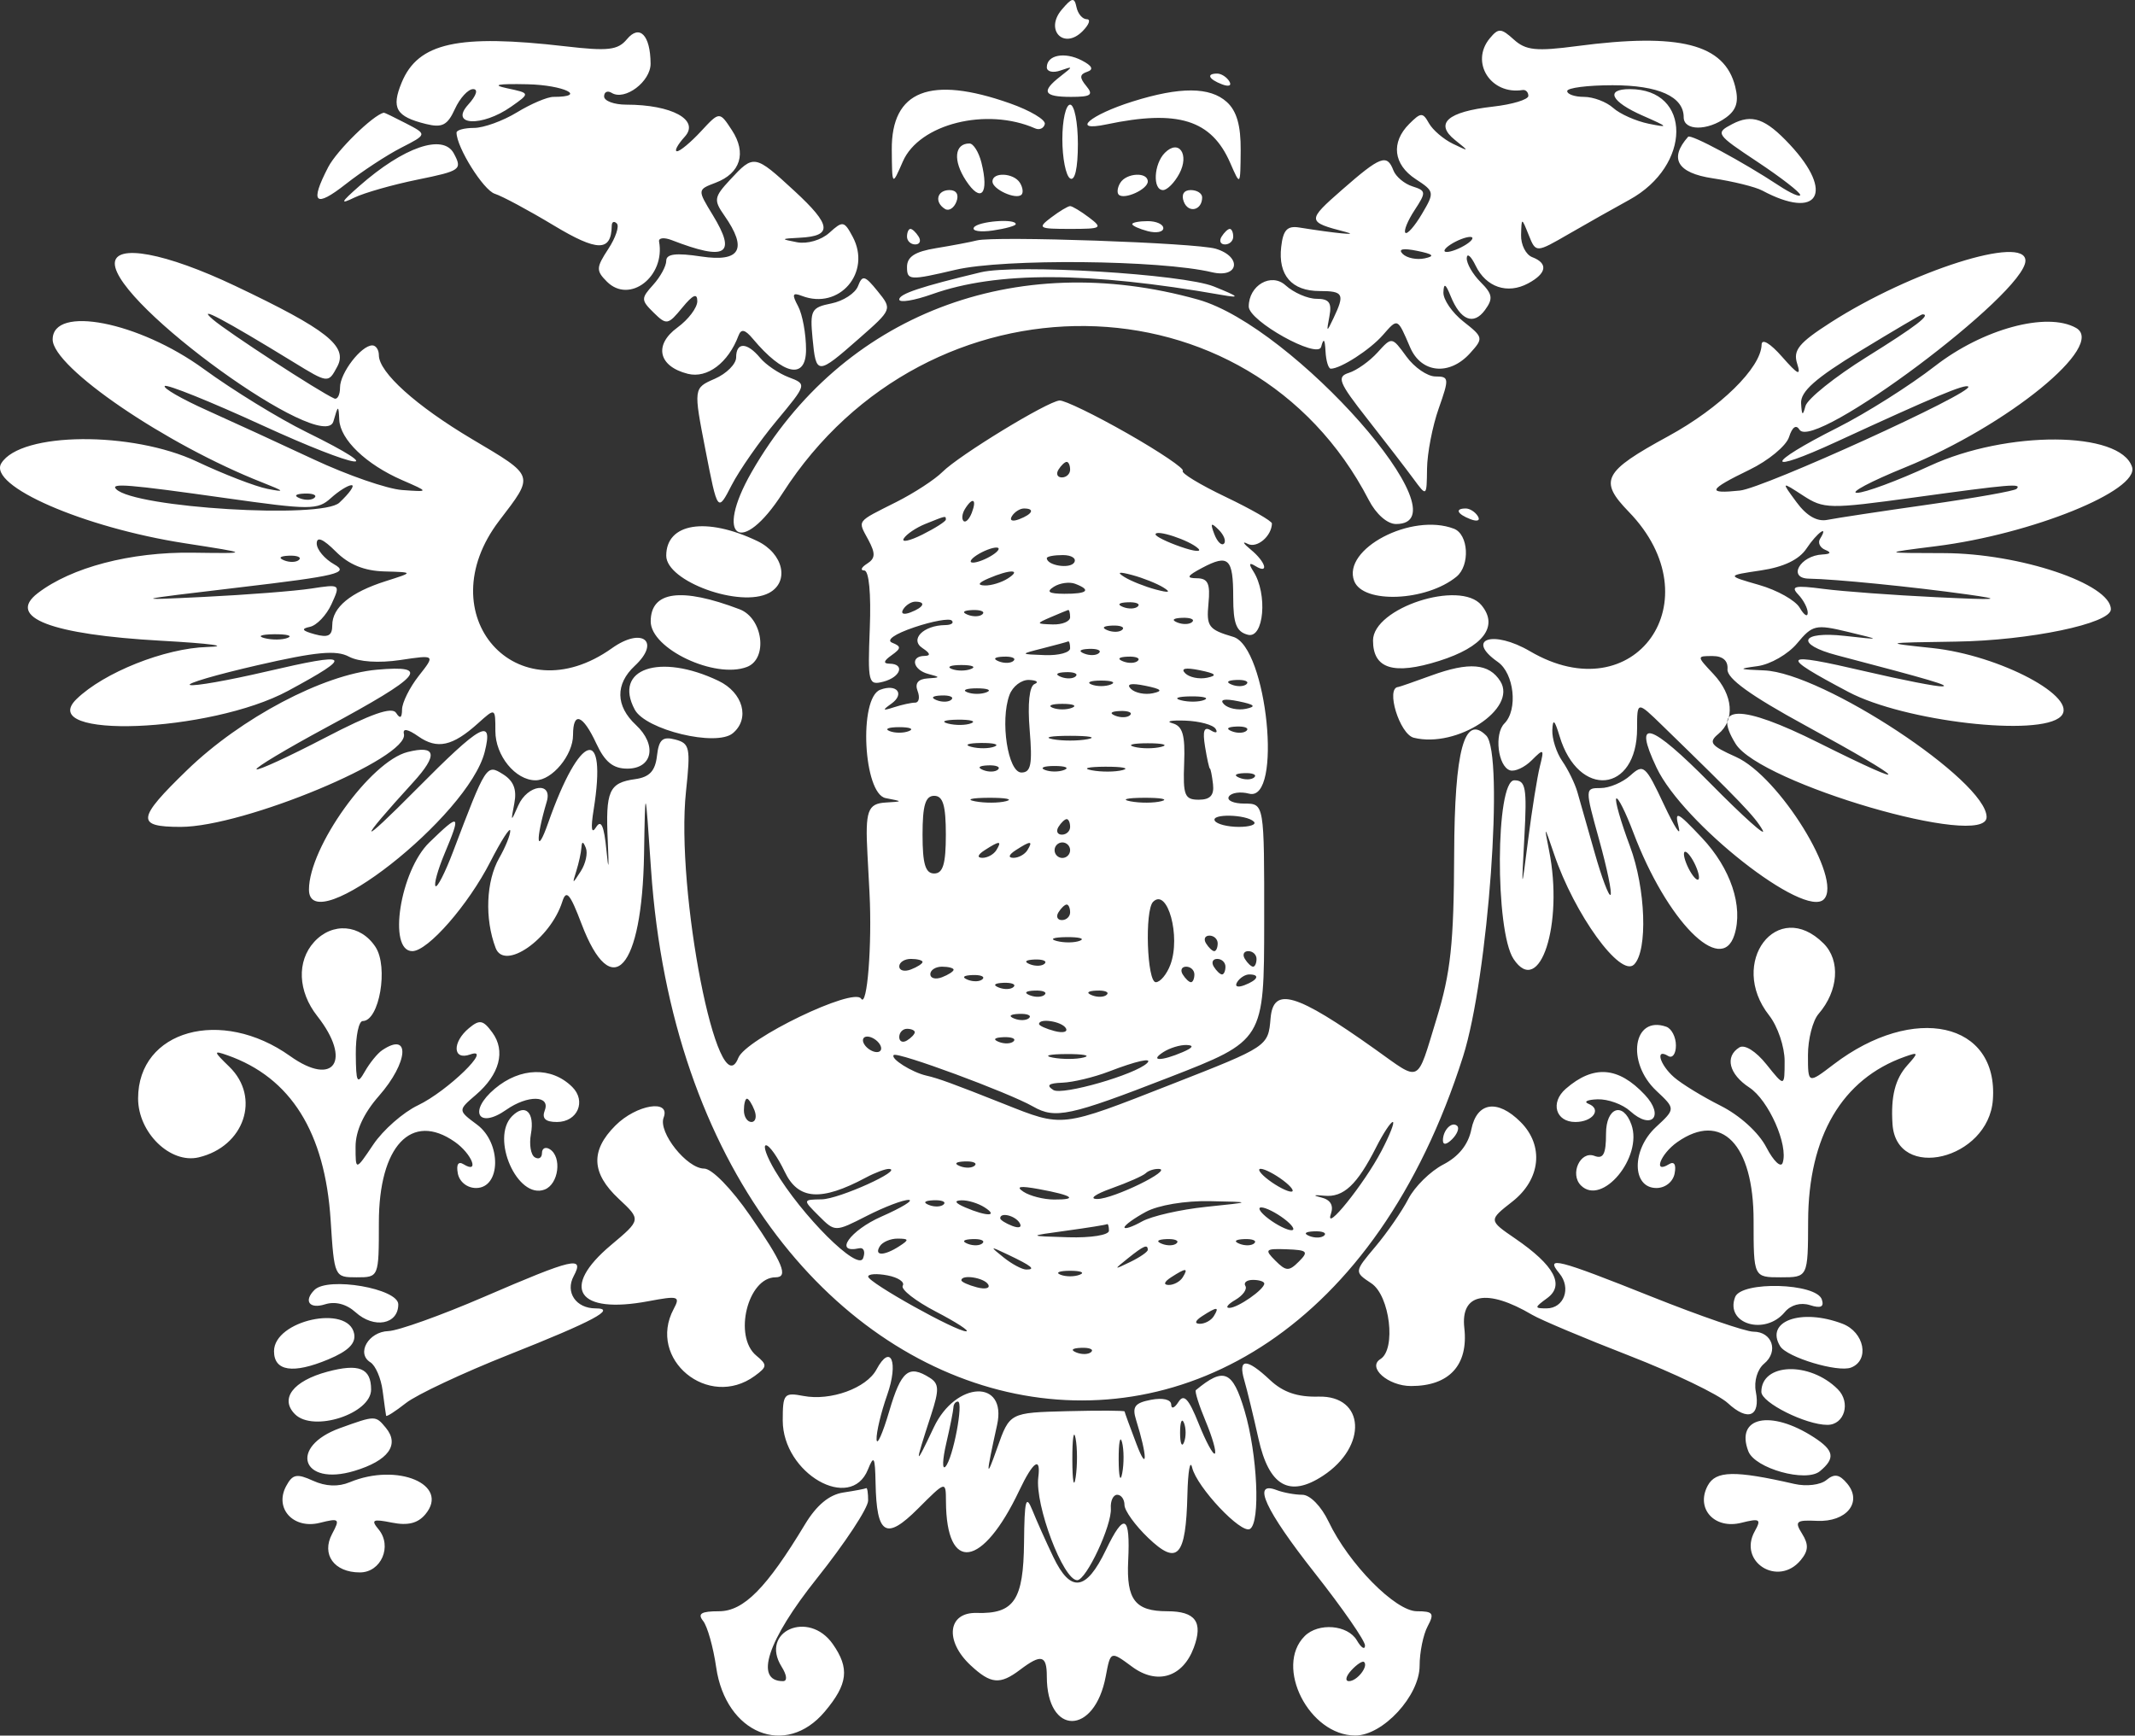 <?xml version="1.0" encoding="UTF-8"?> <svg xmlns="http://www.w3.org/2000/svg" width="369" height="300" viewBox="0 0 369 300" fill="none"><rect x="0" y="0" width="369" height="300" fill="#333333" stroke="none"/> <path fill-rule="evenodd" clip-rule="evenodd" d="M187.831 3.323C188.568 3.323 188.231 4.262 187.083 5.41C183.844 8.649 180.527 5.166 183.513 1.658C185.304 -0.447 185.689 -0.508 186.057 1.25C186.295 2.39 187.094 3.323 187.831 3.323ZM112.444 10.994C112.465 14.098 107.999 17.463 105.724 16.058C105.002 15.611 104.41 15.886 104.41 16.667C104.41 17.448 106.132 18.089 108.237 18.089C116.118 18.089 120.969 20.735 118.365 23.613C117.106 25.005 116.499 26.143 117.019 26.143C117.537 26.143 119.401 24.59 121.16 22.692C124.359 19.241 124.359 19.241 126.496 22.502C129.076 26.44 127.991 29.947 123.69 31.582C120.517 32.789 120.517 32.789 123.198 37.184C127.367 44.023 125.516 45.151 116.1 41.509C114.778 40.998 113.793 41.106 113.911 41.751C115.016 47.805 108.801 52.588 104.898 48.685C102.999 46.785 103.02 46.257 105.131 43.035C106.411 41.082 107.074 39.099 106.605 38.63C106.136 38.161 105.743 38.33 105.732 39.007C105.655 43.539 103.279 43.525 95.69 38.956C91.379 36.36 86.803 33.902 85.521 33.495C83.544 32.868 78.905 25.452 78.905 22.92C78.905 22.477 80.263 22.113 81.925 22.11C83.587 22.108 86.923 20.9 89.34 19.426C91.758 17.952 94.592 16.746 95.637 16.746C101.635 16.746 97.462 14.705 91.178 14.565C86.017 14.45 84.886 14.668 87.63 15.254C91.657 16.11 91.657 16.11 88.338 18.442C83.29 21.988 77.634 21.718 80.918 18.089C82.345 16.513 82.696 15.404 81.769 15.404C80.901 15.404 79.485 16.952 78.623 18.842C77.344 21.649 76.425 22.124 73.618 21.431C68.437 20.153 67.587 18.698 69.429 14.251C72.278 7.375 79.172 5.854 97.731 8.008C105.098 8.863 106.786 8.668 108.352 6.781C110.54 4.144 112.409 6.068 112.444 10.994ZM272.525 7.97C290.309 5.623 298.054 7.601 299.901 14.958C300.555 17.565 300.136 18.985 298.323 20.312C295.12 22.653 290.999 22.629 290.999 20.266C290.999 16.693 286.647 14.733 278.709 14.733C274.395 14.733 270.865 15.187 270.865 15.74C270.863 16.293 272.175 16.746 273.778 16.746C275.38 16.746 277.646 17.605 278.811 18.655C279.978 19.705 282.743 20.934 284.958 21.388C288.509 22.116 288.391 21.952 283.951 20.007C278.426 17.587 277.355 15.404 281.691 15.404C292.445 15.404 292.384 28.637 281.602 34.539C279.018 35.954 274.328 38.601 271.18 40.42C265.458 43.728 265.458 43.728 264.219 40.641C262.98 37.553 262.98 37.553 262.894 40.615C262.848 42.3 263.715 44.026 264.823 44.45C267.613 45.521 267.338 47.258 264.1 48.99C260.53 50.902 256.841 49.649 255.038 45.913C254.243 44.269 253.553 43.678 253.504 44.6C253.453 45.524 254.529 47.395 255.893 48.759C257.971 50.837 258.095 51.621 256.653 53.592C254.685 56.285 252.406 55.357 250.718 51.175C249.851 49.024 249.534 48.864 249.47 50.543C249.424 51.782 250.984 54.053 252.939 55.59C256.383 58.301 256.418 58.466 254.073 61.057C250.51 64.994 245.638 64.514 243.715 60.038C241.508 54.898 241.612 54.943 238.99 57.934C236.779 60.456 231.706 63.729 230.01 63.729C229.592 63.729 229.18 62.369 229.094 60.709C228.984 58.573 228.764 58.352 228.341 59.952C227.765 62.136 215.826 55.492 215.826 52.989C215.826 49.315 219.708 47.073 222.186 49.316C223.604 50.598 226.017 51.648 227.552 51.648C229.72 51.648 230.214 52.322 229.768 54.668C229.234 57.483 229.282 57.506 230.47 55.004C232.461 50.814 232.202 50.306 228.071 50.306C223.251 50.306 220.872 47.569 221.435 42.667C221.769 39.752 222.476 38.993 224.552 39.326C230.859 40.337 235.091 40.745 232.606 40.104C225.848 38.357 225.831 38.164 231.957 32.798C238.598 26.982 239.718 26.559 240.826 29.448C241.24 30.527 242.721 31.773 244.117 32.216C246.497 32.972 246.519 33.225 244.482 36.336C243.287 38.158 242.574 39.916 242.898 40.238C243.221 40.561 244.506 39.099 245.753 36.988C247.967 33.24 247.941 33.096 244.676 30.958C240.81 28.425 240.365 24.617 243.56 21.421C245.576 19.406 245.902 19.395 246.973 21.309C247.626 22.473 249.491 24.07 251.121 24.858C253.982 26.241 253.994 26.218 251.471 24.198C247.895 21.335 250.18 19.314 257.994 18.434C261.381 18.052 264.151 17.213 264.151 16.572C264.151 15.929 263.699 15.475 263.145 15.562C257.644 16.432 254.05 10.762 257.483 6.628C258.979 4.823 259.442 4.846 261.643 6.838C263.71 8.708 265.505 8.895 272.525 7.97ZM187.913 12.404C186.583 12.847 186.545 13.417 187.745 14.863C189.029 16.411 188.56 16.746 185.116 16.746C180.36 16.746 179.887 15.836 183.274 13.2C185.512 11.457 185.512 11.409 183.274 12.189C181.982 12.639 180.925 12.388 180.925 11.632C180.925 9.51 183.991 8.906 186.961 10.441C188.764 11.373 189.076 12.016 187.913 12.404ZM212.461 14.047C212.931 14.807 212.392 15.032 211.198 14.574C208.873 13.682 208.447 12.719 210.378 12.719C211.073 12.719 212.01 13.317 212.461 14.047ZM174.538 17.858C178.039 19.091 180.757 20.706 180.578 21.445C180.4 22.183 179.649 22.521 178.911 22.195C170.516 18.493 158.868 21.411 156.035 27.927C154.182 32.184 154.182 32.184 154.13 25.884C154.045 15.652 160.777 13.004 174.538 17.858ZM212.029 17.626C213.748 19.181 214.468 21.696 214.432 26.015C214.379 32.184 214.379 32.184 212.623 28.157C209.373 20.698 203.588 18.899 191.219 21.504C184.956 22.822 188.347 19.867 195.769 17.54C203.961 14.97 209.125 14.997 212.029 17.626ZM186.294 24.88C186.294 29.065 185.779 31.353 184.952 30.841C184.213 30.385 183.609 27.33 183.609 24.05C183.609 20.771 184.213 18.089 184.952 18.089C185.69 18.089 186.294 21.145 186.294 24.88ZM70.179 21.331C73.841 23.231 73.841 23.231 69.326 25.542C66.842 26.813 62.545 29.633 59.776 31.809C54.428 36.012 53.498 35.127 56.718 28.9C58.201 26.03 64.439 19.916 66.335 19.474C66.434 19.45 68.165 20.286 70.179 21.331ZM309.366 25.013C317.133 33.343 314.247 38.113 304.573 32.935C303.383 32.299 299.522 31.345 295.992 30.816C289.891 29.9 288.423 27.407 291.767 23.639C292.224 23.124 301.19 27.946 307.443 32.071C309.472 33.41 311.134 34.141 311.134 33.694C311.134 33.248 307.804 30.671 303.733 27.967C296.556 23.203 296.423 23.005 299.37 21.458C302.81 19.651 305.142 20.481 309.366 25.013ZM72.183 31.045C67.881 31.923 62.953 33.325 61.23 34.161C58.697 35.391 58.869 35.004 62.125 32.138C69.775 25.405 76.585 23.062 78.438 26.524C79.93 29.314 79.639 29.524 72.183 31.045ZM169.621 28.099C170.984 33.537 169.559 35.194 166.947 31.209C164.678 27.744 164.957 24.801 167.555 24.801C168.235 24.801 169.164 26.285 169.621 28.099ZM203.821 30.026C202.989 31.582 201.725 32.855 201.013 32.855C199.181 32.855 199.402 28.338 201.329 26.411C203.752 23.988 205.611 26.684 203.821 30.026ZM137.311 33.011C143.737 38.934 143.949 40.802 138.225 41.092C134.903 41.259 134.864 41.322 137.743 41.871C139.523 42.21 141.941 41.504 143.342 40.234C145.658 38.138 145.905 38.181 147.372 40.922C150.673 47.089 145.071 53.631 138.612 51.151C136.959 50.518 136.829 50.861 137.938 52.933C138.694 54.343 139.311 57.722 139.311 60.439C139.311 65.69 135.406 64.884 130.096 58.536C128.764 56.944 128.094 56.8 127.641 58.007C125.874 62.714 122.238 65.457 118.879 64.614C113.785 63.336 112.954 59.619 117.09 56.607C118.976 55.232 120.518 53.186 120.518 52.059C120.518 50.605 119.762 50.931 117.921 53.177C115.461 56.177 115.196 56.223 112.975 54.039C110.775 51.875 110.77 51.577 112.89 49.234C114.133 47.861 115.149 45.994 115.149 45.084C115.149 43.884 116.808 43.678 121.189 44.335C127.963 45.351 129.257 43.058 125.191 37.252C123.317 34.577 123.399 34.076 126.198 31.056C130.284 26.646 130.437 26.673 137.311 33.011ZM176.281 31.602C176.769 32.389 176.891 33.31 176.553 33.647C175.617 34.584 171.528 32.73 171.528 31.369C171.528 29.688 175.21 29.869 176.281 31.602ZM198.375 31.369C198.375 32.73 194.287 34.584 193.351 33.647C193.013 33.31 193.135 32.389 193.622 31.602C194.693 29.869 198.375 29.688 198.375 31.369ZM165.305 34.86C164.881 35.964 163.995 36.533 163.333 36.123C161.438 34.953 161.932 32.855 164.103 32.855C165.301 32.855 165.772 33.643 165.305 34.86ZM207.772 34.118C207.772 36.368 205.391 36.926 204.599 34.86C204.132 33.643 204.603 32.855 205.8 32.855C206.885 32.855 207.772 33.423 207.772 34.118ZM188.229 37.596C190.647 39.426 190.413 39.567 184.952 39.567C179.491 39.567 179.256 39.426 181.675 37.596C183.107 36.511 184.583 35.625 184.952 35.625C185.321 35.625 186.796 36.511 188.229 37.596ZM175.555 38.744C175.555 39.028 173.775 39.524 171.599 39.843C169.423 40.161 167.948 39.929 168.323 39.324C168.987 38.247 175.555 37.721 175.555 38.744ZM201.06 39.44C201.06 40.11 199.852 40.341 198.375 39.956C196.899 39.569 195.691 39.022 195.691 38.738C195.691 38.456 196.899 38.224 198.375 38.224C199.852 38.224 201.06 38.772 201.06 39.44ZM158.776 40.909C159.232 41.647 158.965 42.251 158.184 42.251C157.402 42.251 156.762 41.647 156.762 40.909C156.762 40.171 157.028 39.567 157.354 39.567C157.68 39.567 158.319 40.171 158.776 40.909ZM213.142 40.909C213.142 41.647 212.501 42.251 211.72 42.251C210.939 42.251 210.672 41.647 211.128 40.909C211.584 40.171 212.223 39.567 212.55 39.567C212.876 39.567 213.142 40.171 213.142 40.909ZM210.121 42.996C214.724 44.384 214.1 48.162 209.45 47.054C200.529 44.931 173.495 44.673 165.152 46.633C157.21 48.499 156.762 48.473 156.762 46.159C156.762 44.376 158.123 43.493 161.796 42.894C164.565 42.442 167.736 41.841 168.843 41.557C171.959 40.76 206.721 41.972 210.121 42.996ZM250.728 42.251C249.62 42.967 249.318 43.552 250.057 43.552C250.795 43.552 252.305 42.967 253.413 42.251C254.52 41.536 254.822 40.951 254.084 40.951C253.345 40.951 251.835 41.536 250.728 42.251ZM242.429 43.886C243.145 44.602 244.852 44.951 246.223 44.66C248.069 44.269 247.73 43.931 244.921 43.359C242.471 42.858 241.589 43.046 242.429 43.886ZM40.623 49.407C56.499 56.948 60.175 59.85 58.294 63.363C56.734 66.278 56.734 66.278 50.704 62.581C38.732 55.239 33.778 52.617 36.797 55.221C39.341 57.413 55.169 67.723 57.763 68.874C58.316 69.121 58.769 68.262 58.769 66.967C58.769 64.474 62.433 59.702 64.347 59.702C64.971 59.702 65.481 60.463 65.481 61.394C65.481 64.363 71.907 70.151 81.587 75.902C92.515 82.395 92.386 82.007 86.288 89.997C73.849 106.292 89.295 123.773 105.768 112.042C110.979 108.332 114.249 110.862 109.709 115.092C106.317 118.252 106.388 122.031 109.901 125.304C113.606 128.756 112.802 132.861 108.418 132.861C105.968 132.861 104.545 131.709 103.067 128.528C100.732 123.501 99.04 122.881 99.04 127.05C99.04 130.512 95.428 134.875 92.562 134.875C89.092 134.875 85.617 130.623 85.617 126.379C85.617 122.325 85.617 122.325 82.596 125.045C78.218 128.986 75.562 129.566 72.314 127.292C70.469 125.999 69.574 125.845 69.81 126.861C70.778 131.007 42.147 142.929 31.223 142.929C23.465 142.929 23.626 141.545 32.368 133.08C41.646 124.097 55.862 116.584 65.147 115.759C74.572 114.922 72.886 116.851 56.459 125.708C49.531 129.442 44.076 132.709 44.335 132.97C44.595 133.229 49.904 130.789 56.133 127.545C64.147 123.372 67.751 122.11 68.463 123.227C69.146 124.301 69.473 124.113 69.488 122.639C69.499 121.447 70.8 118.829 72.377 116.824C75.246 113.177 75.246 113.177 69.174 114.088C65.49 114.64 62.002 114.409 60.302 113.499C58.122 112.332 54.616 112.661 44.516 114.982C37.373 116.623 32.125 118.162 32.849 118.404C33.576 118.647 39.487 117.604 45.989 116.088C60.713 112.654 61.32 113.183 49.795 119.407C36.337 126.674 5.993 127.854 13.232 120.83C17.967 116.235 28.472 112.049 35.813 111.833C39.949 111.712 36.385 111.226 27.895 110.755C8.801 109.693 1.072 106.721 6.52 102.533C12.331 98.066 22.572 95.385 33.264 95.534C43.332 95.672 43.332 95.672 31.909 93.898C14.408 91.178 -2.162 83.945 0.231 80.071C3.582 74.652 22.823 74.488 34.033 79.785C38.659 81.971 44.155 84.094 46.245 84.504C49.378 85.117 49.221 84.924 45.346 83.4C28.671 76.843 9.102 63.496 9.102 58.681C9.102 52.691 23.994 55.6 35.215 63.78C40.247 67.449 48.21 72.344 52.91 74.657C67.99 82.081 62.023 81.173 45.286 73.498C36.395 69.419 28.832 66.372 28.48 66.724C28.127 67.076 31.405 68.965 35.764 70.92C40.121 72.876 48.44 76.702 54.248 79.421C60.058 82.14 66.924 84.517 69.508 84.702C74.207 85.039 74.207 85.039 69.508 82.992C63.267 80.271 58.8 75.984 58.635 72.557C58.511 69.963 58.442 69.982 57.628 72.828C55.952 78.705 19.841 52.635 19.841 45.547C19.841 42.072 28.605 43.7 40.623 49.407ZM350.063 45.061C350.063 50.719 313.403 78.138 311.011 74.268C310.434 73.335 309.754 73.814 309.205 75.543C308.722 77.068 305.635 79.619 302.347 81.21C295.23 84.655 294.889 85.41 300.731 84.791C304.898 84.351 341.186 67.828 340.184 66.827C339.674 66.316 334.371 68.536 317.43 76.35C304.82 82.167 304.959 80.29 317.61 73.908C322.539 71.422 330.105 66.641 334.422 63.284C342.688 56.854 353.757 53.853 358.799 56.674C364.101 59.642 347.063 73.554 329.256 80.795C323.35 83.196 319.614 85.172 320.955 85.184C322.295 85.196 327.968 83.093 333.56 80.509C346.853 74.368 366.455 74.478 368.486 80.706C369.813 84.776 351.142 92.332 334.626 94.409C325.229 95.59 325.229 95.59 335.968 95.61C349.082 95.636 364.829 100.934 364.829 105.321C364.829 107.776 350.742 110.715 338.073 110.903C325.401 111.091 325.346 111.105 333.955 112.016C345.645 113.251 359.439 120.584 356.18 123.832C352.583 127.419 329.129 124.716 319.461 119.6C307.284 113.157 307.725 112.626 322.405 116.049C328.815 117.543 334.791 118.711 335.685 118.644C337.147 118.534 333.756 117.533 317.511 113.271C310.219 111.359 311.14 109.056 318.853 109.916C325.229 110.626 325.229 110.626 319.332 109.21C313.816 107.885 313.253 108.014 310.607 111.199C309.051 113.073 305.966 114.848 303.751 115.143C300.276 115.606 300.432 115.707 304.898 115.88C315.01 116.274 343.351 134.959 343.351 141.233C343.351 146.838 304.202 135.408 299.975 128.57C295.735 121.707 300.818 121.639 314.296 128.376C331.361 136.906 330.114 135.264 312.044 125.41C302.545 120.229 298.438 117.264 298.568 115.678C298.688 114.208 297.77 113.397 295.986 113.397C293.23 113.397 293.231 113.413 296.135 116.503C299.546 120.134 299.905 124.442 296.999 126.854C295.227 128.324 295.642 128.869 300.025 130.831C307.494 134.175 318.528 152.029 315.234 155.437C311.916 158.871 290.885 142.333 286.311 132.693C282.163 123.953 285.168 124.835 295.623 135.426C301.371 141.25 305.423 144.867 304.627 143.465C303.311 141.146 300.759 138.487 287.307 125.408C282.945 121.166 282.945 121.166 282.945 125.912C282.945 137.106 272.806 138.112 269.544 127.242C268.695 124.418 268.38 124.152 268.294 126.186C268.231 127.684 269.003 130.1 270.011 131.555C271.019 133.011 272.194 135.412 272.62 136.888C273.047 138.365 274.392 143.091 275.61 147.391C276.827 151.691 278.061 154.971 278.352 154.68C278.644 154.389 277.763 150.116 276.395 145.184C273.916 136.244 273.917 136.217 276.644 136.217C278.147 136.217 280.461 135.236 281.786 134.037C284.053 131.985 284.392 132.277 287.582 139.071C289.447 143.039 290.595 144.796 290.132 142.976C289.387 140.039 289.838 140.245 294.141 144.808C299.126 150.093 301.327 156.672 299.762 161.605C297.496 168.741 288.085 159.202 282.296 143.906C280.963 140.382 279.636 137.735 279.347 138.024C279.06 138.313 280.123 142.023 281.711 146.269C284.441 153.566 284.817 164.324 282.425 166.716C280.092 169.049 272.12 158.044 268.596 147.627C266.898 142.607 266.84 142.564 267.722 146.956C270.286 159.722 266.098 172.563 261.59 165.757C258.362 160.882 258.475 134.885 261.724 134.879C263.698 134.875 263.926 136.151 263.468 144.607C262.941 154.339 262.941 154.339 264.127 145.054C264.781 139.946 265.687 134.287 266.142 132.475C266.914 129.402 266.819 129.331 264.733 131.417C263.503 132.646 261.813 133.426 260.975 133.151C258.892 132.466 258.222 126.843 260.01 125.055C262.38 122.686 261.706 116.401 258.871 114.416C253.195 110.441 258.058 108.833 264.443 112.574C282.571 123.199 296.34 103.769 281.519 88.477C276.277 83.069 277.073 81.538 288.322 75.404C297.296 70.51 304.376 63.569 304.465 59.576C304.49 58.465 305.945 59.325 308.001 61.666C310.776 64.822 311.313 65.064 310.605 62.837C309.874 60.529 310.903 59.269 316.399 55.742C330.322 46.807 350.063 40.544 350.063 45.061ZM209.786 49.515C214.214 51.304 214.45 51.561 211.128 50.977C188.112 46.931 172.244 46.889 161.125 50.843C157.988 51.958 155.42 52.373 155.42 51.763C155.42 50.797 159.165 49.548 169.515 47.064C175.554 45.614 204.487 47.375 209.786 49.515ZM148.443 58.54C141.23 64.877 141.046 64.876 140.434 58.466C139.972 53.617 140.227 53.143 143.681 52.452C145.743 52.04 147.817 50.691 148.292 49.455C149.048 47.484 149.465 47.591 151.687 50.336C154.221 53.464 154.221 53.464 148.443 58.54ZM207.075 51.786C223.564 56.417 253.69 90.577 241.287 90.577C239.77 90.577 237.834 88.873 236.57 86.426C216.111 46.864 160.314 46.202 135.272 85.227C128.158 96.312 123.341 93.048 129.911 81.593C145.477 54.451 175.402 42.892 207.075 51.786ZM321.518 60.657C313.768 65.376 311.173 67.674 311.29 69.718C311.411 71.85 311.577 71.957 312.043 70.194C312.371 68.95 317.133 65.132 322.626 61.709C331.188 56.372 333.851 54.333 332.256 54.333C332.062 54.333 327.229 57.178 321.518 60.657ZM248.095 65.072C250.461 65.072 250.494 65.397 248.655 70.61C247.58 73.656 246.674 78.337 246.64 81.014C246.581 85.878 246.581 85.878 244.291 82.761C243.032 81.047 239.456 76.4 236.343 72.434C231.355 66.077 230.976 65.131 233.147 64.442C234.5 64.013 236.723 62.428 238.087 60.922C240.565 58.184 240.565 58.184 243.074 61.627C244.454 63.521 246.713 65.072 248.095 65.072ZM131.373 61.855C132.357 63.039 134.581 64.549 136.318 65.21C139.475 66.41 139.475 66.41 134.174 72.787C131.258 76.296 127.783 81.281 126.451 83.865C124.03 88.563 124.03 88.563 121.938 77.824C119.847 67.085 119.847 67.085 123.539 65.472C125.568 64.584 127.23 62.924 127.23 61.78C127.23 59.093 129.108 59.126 131.373 61.855ZM194.86 74.922C200.478 78.123 204.783 81.036 204.425 81.393C204.068 81.752 207.393 83.772 211.815 85.886C216.236 87.999 219.844 90.069 219.833 90.488C219.773 92.7 217.237 94.828 215.641 94.005C214.636 93.487 214.87 93.928 216.162 94.988C218.773 97.127 219.393 99.334 216.961 97.832C215.892 97.17 215.786 97.457 216.621 98.758C219.126 102.662 218.452 110.445 215.672 109.719C213.685 109.199 213.142 107.81 213.142 103.251C213.142 96.495 212.341 95.737 207.772 98.156C205.156 99.541 204.953 99.938 206.85 99.953C208.786 99.969 209.198 100.868 208.863 104.336C208.482 108.296 208.877 108.826 213.142 110.081C219.005 111.806 221.722 138.713 215.879 137.184C214.375 136.79 212.806 137.017 212.392 137.686C211.979 138.354 213.187 138.902 215.076 138.902C218.511 138.902 218.511 138.902 218.494 159.373C218.475 179.844 218.475 179.844 202.05 186.231C184.862 192.913 182.378 193.446 178.557 191.268C174.287 188.834 155.089 181.741 154.464 182.366C153.844 182.985 157.614 185.357 160.118 185.924C162.141 186.38 164.713 187.318 173.437 190.783C183.82 194.904 183.184 194.978 202.51 187.407C219.182 180.876 219.182 180.876 219.598 176.01C220.071 170.474 223.982 171.63 237.642 181.347C245.691 187.073 244.78 187.518 248.27 176.152C250.733 168.133 251.271 163.113 251.329 147.627C251.396 129.652 253.094 123.371 256.868 127.143C260.005 130.281 257.217 168.916 252.865 182.617C222.823 277.187 119.565 253.418 112.524 150.312C111.516 135.546 111.516 135.546 111.314 147.627C110.979 167.632 105.741 173.477 100.506 159.686C98.514 154.437 97.871 153.695 97.185 155.853C95.126 162.342 87.186 167.863 85.665 163.864C83.743 158.808 84.003 152.295 86.288 148.298C87.343 146.453 88.199 144.338 88.191 143.6C88.183 142.862 86.63 145.278 84.74 148.97C80.921 156.428 73.953 164.407 71.259 164.407C66.971 164.407 69.151 150.513 74.207 145.614C79.524 140.46 79.732 140.62 76.812 147.608C75.662 150.363 74.97 152.866 75.276 153.171C75.582 153.477 76.926 150.845 78.264 147.321C84.038 132.108 84.078 132.045 86.93 133.825C88.775 134.978 89.355 136.463 88.893 138.859C88.264 142.13 88.289 142.145 89.57 139.237C91.165 135.616 95.55 135.018 94.496 138.566C92.515 145.234 92.699 148.059 94.737 142.258C100.255 126.543 104.976 125.176 102.598 139.981C102.079 143.208 102.227 144.259 103.02 142.987C103.892 141.589 104.404 142.738 104.816 147.014C105.18 150.778 105.265 150.201 105.046 145.461C104.639 136.679 105.239 135.311 109.779 134.675C112.257 134.327 113.243 133.276 113.546 130.657C113.875 127.822 114.507 127.255 116.702 127.829C119.219 128.488 119.374 129.231 118.565 136.782C116.727 153.952 124.129 191.707 127.602 182.864C128.896 179.567 147.54 170.575 148.835 172.622C149.876 174.264 150.742 163.311 150.28 154.339C150.205 152.862 150.045 149.842 149.924 147.627C149.52 140.16 149.963 138.907 153.071 138.719C156.091 138.537 156.091 138.537 153.071 137.954C149.219 137.213 148.382 120.664 152.122 119.229C155 118.126 156.444 119.95 154.038 121.651C152.436 122.784 152.527 122.897 154.523 122.248C155.875 121.809 157.518 121.451 158.172 121.451C158.827 121.451 159.015 120.545 158.59 119.437C158.083 118.117 158.675 117.37 160.31 117.268C162.56 117.127 162.573 117.052 160.454 116.499C157.768 115.797 157.255 113.408 159.782 113.377C160.905 113.362 160.793 112.918 159.447 112.034C157.171 110.54 159.581 108.089 163.362 108.047C164.408 108.037 164.92 107.682 164.498 107.262C164.078 106.841 161.166 107.364 158.029 108.425C154.624 109.575 153.085 110.654 154.209 111.101C155.792 111.731 155.77 112.076 154.077 113.275C152.712 114.24 152.605 114.704 153.742 114.719C156.449 114.751 155.665 117.047 152.68 117.827C150.08 118.507 149.96 118.037 150.331 108.587C150.566 102.592 150.187 98.621 149.379 98.609C148.641 98.599 148.854 98.071 149.853 97.439C151.297 96.523 151.343 95.678 150.08 93.318C148.225 89.85 147.876 90.323 154.945 86.759C158.005 85.215 161.581 82.881 162.891 81.571C165.772 78.69 180.985 69.406 183.119 69.228C183.957 69.156 189.241 71.719 194.86 74.922ZM182.938 81.18C182.482 81.918 182.749 82.522 183.53 82.522C184.311 82.522 184.952 81.918 184.952 81.18C184.952 80.442 184.686 79.838 184.36 79.838C184.034 79.838 183.395 80.442 182.938 81.18ZM20.082 84.553C23.307 87.778 55.608 89.736 58.646 86.892C60.424 85.227 61.377 83.865 60.765 83.865C60.153 83.865 58.544 84.868 57.191 86.092C54.898 88.167 53.651 88.167 38.963 86.09C22.174 83.717 18.985 83.457 20.082 84.553ZM310.495 86.799C312.24 89.17 314.066 90.217 315.833 89.858C317.309 89.559 325.126 88.375 333.203 87.229C341.281 86.081 348.177 84.855 348.529 84.504C349.506 83.528 347.512 83.694 330.836 85.987C316.129 88.009 315.221 87.993 311.622 85.651C307.843 83.194 307.843 83.194 310.495 86.799ZM51.806 86.124C52.774 86.512 53.933 86.464 54.378 86.018C54.824 85.572 54.032 85.255 52.617 85.313C51.053 85.378 50.735 85.696 51.806 86.124ZM166.775 87.982C166.288 88.768 166.177 89.701 166.529 90.053C166.881 90.405 167.527 89.76 167.964 88.621C168.872 86.255 168.098 85.839 166.775 87.982ZM174.893 89.219C174.424 89.979 174.962 90.205 176.157 89.747C178.482 88.854 178.907 87.892 176.977 87.892C176.281 87.892 175.344 88.489 174.893 89.219ZM255.417 89.219C255.887 89.979 255.348 90.205 254.154 89.747C251.829 88.854 251.403 87.892 253.333 87.892C254.029 87.892 254.966 88.489 255.417 89.219ZM159.919 90.567C158.334 91.207 156.663 92.336 156.205 93.076C155.749 93.816 157.197 93.511 159.424 92.401C161.651 91.289 163.474 90.121 163.474 89.807C163.474 89.121 163.54 89.107 159.919 90.567ZM130.887 93.519C135.393 95.672 136.504 100.568 132.922 102.486C127.964 105.139 115.149 100.499 115.149 96.051C115.149 90.41 122.055 89.3 130.887 93.519ZM209.871 92.312C210.376 93.636 211.127 94.381 211.54 93.967C211.954 93.555 211.541 92.472 210.623 91.561C209.297 90.245 209.144 90.399 209.871 92.312ZM251.289 91.391C253.819 92.362 254.108 97.733 251.735 99.678C246.523 103.949 235.579 104.412 234.05 100.426C231.927 94.891 243.966 88.582 251.289 91.391ZM54.742 93.946C54.742 94.994 56.101 96.616 57.763 97.55C60.408 99.037 58.368 99.533 41.319 101.542C22.823 103.724 22.523 103.804 35.278 103.176C42.661 102.812 50.99 102.163 53.789 101.734C58.855 100.958 58.869 100.969 57.293 104.428C56.423 106.34 54.738 108.107 53.549 108.355C51.977 108.684 52.212 109.033 54.407 109.634C56.719 110.266 57.427 109.9 57.427 108.066C57.427 104.986 60.59 102.381 66.677 100.45C71.522 98.913 71.522 98.913 66.427 98.772C62.937 98.675 60.294 97.593 58.038 95.335C55.844 93.143 54.742 92.679 54.742 93.946ZM199.718 92.369C199.718 92.715 201.667 93.679 204.05 94.508C206.432 95.339 207.792 95.467 207.07 94.792C205.541 93.361 199.718 91.441 199.718 92.369ZM312.223 94.816C310.95 96.733 308.286 98.012 304.341 98.599C298.382 99.487 298.382 99.487 304.043 101.113C307.156 102.005 310.309 103.776 311.048 105.047C311.789 106.317 312.414 106.723 312.436 105.947C312.458 105.172 311.722 103.741 310.799 102.769C309.419 101.316 310.195 101.142 315.161 101.792C318.484 102.227 327.243 102.873 334.626 103.226C345.417 103.743 346.471 103.649 339.995 102.746C330.472 101.419 317.125 100.09 312.649 100.021C308.89 99.965 311.095 96.029 314.99 95.84C316.394 95.772 316.572 95.491 315.489 95.055C314.561 94.68 314.144 93.822 314.561 93.147C316.162 90.558 314.05 92.065 312.223 94.816ZM168.843 95.946C167.736 96.662 167.434 97.247 168.172 97.247C168.91 97.247 170.421 96.662 171.528 95.946C172.636 95.231 172.938 94.645 172.199 94.645C171.461 94.645 169.951 95.231 168.843 95.946ZM49.122 96.863C50.09 97.251 51.248 97.203 51.694 96.757C52.139 96.311 51.347 95.994 49.932 96.052C48.369 96.117 48.05 96.435 49.122 96.863ZM180.925 96.474C180.925 97.748 184.942 98.389 185.659 97.229C186.095 96.523 185.208 95.946 183.689 95.946C182.169 95.946 180.925 96.184 180.925 96.474ZM170.857 99.973C169.086 100.734 168.858 101.152 170.186 101.2C171.293 101.242 173.105 100.689 174.213 99.973C176.667 98.388 174.547 98.388 170.857 99.973ZM194.348 99.746C195.456 100.431 197.872 101.395 199.718 101.889C202.05 102.513 202.459 102.407 201.06 101.542C199.953 100.858 197.536 99.894 195.691 99.4C193.359 98.776 192.95 98.882 194.348 99.746ZM182.145 101.419C180.769 102.291 181.259 102.623 183.945 102.638C187.953 102.659 188.676 102.001 185.836 100.913C184.847 100.533 183.185 100.761 182.145 101.419ZM127.822 105.313C131.872 106.853 132.771 113.871 129.1 115.28C123.576 117.4 112.464 112.146 112.464 107.415C112.464 102.189 117.715 101.47 127.822 105.313ZM256.044 104.607C259.076 108.261 256.356 111.836 248.709 114.247C240.867 116.718 237.304 115.614 237.304 110.712C237.304 105.077 252.361 100.17 256.044 104.607ZM156.1 105.328C155.63 106.088 156.169 106.313 157.363 105.855C159.688 104.963 160.114 104 158.184 104C157.488 104 156.551 104.598 156.1 105.328ZM194.097 104.917C195.065 105.305 196.224 105.257 196.669 104.811C197.115 104.365 196.323 104.049 194.908 104.106C193.344 104.171 193.026 104.489 194.097 104.917ZM167.25 106.259C168.218 106.647 169.376 106.599 169.822 106.153C170.268 105.708 169.476 105.391 168.061 105.449C166.497 105.513 166.179 105.831 167.25 106.259ZM181.596 106.685C179.035 107.786 179.049 107.843 181.931 107.933C183.593 107.984 184.952 107.423 184.952 106.685C184.952 105.947 184.8 105.386 184.616 105.437C184.432 105.489 183.072 106.05 181.596 106.685ZM203.494 107.602C204.462 107.99 205.62 107.941 206.066 107.496C206.512 107.05 205.72 106.733 204.305 106.791C202.741 106.855 202.423 107.174 203.494 107.602ZM191.413 108.944C192.38 109.332 193.539 109.284 193.985 108.838C194.43 108.392 193.638 108.076 192.223 108.133C190.66 108.198 190.341 108.516 191.413 108.944ZM45.707 110.3C47.013 110.641 48.825 110.618 49.734 110.25C50.643 109.883 49.574 109.605 47.359 109.631C45.144 109.658 44.401 109.959 45.707 110.3ZM180.254 112.054C176.226 113.079 176.226 113.079 180.589 113.238C182.989 113.326 184.952 112.793 184.952 112.054C184.952 111.316 184.8 110.783 184.616 110.87C184.432 110.958 182.468 111.491 180.254 112.054ZM187.385 112.971C188.353 113.359 189.512 113.311 189.957 112.865C190.403 112.42 189.611 112.103 188.196 112.161C186.632 112.225 186.314 112.543 187.385 112.971ZM172.619 114.314C173.587 114.702 174.746 114.653 175.191 114.208C175.637 113.762 174.845 113.445 173.43 113.503C171.866 113.567 171.548 113.885 172.619 114.314ZM194.097 114.314C195.065 114.702 196.224 114.653 196.669 114.208C197.115 113.762 196.323 113.445 194.908 113.503C193.344 113.567 193.026 113.885 194.097 114.314ZM124.175 117.682C128.435 119.718 129.67 124.238 126.651 126.743C123.794 129.116 111.586 126.169 109.704 122.652C105.931 115.604 114.013 112.826 124.175 117.682ZM164.481 115.628C165.404 116.001 166.914 116.001 167.837 115.628C168.76 115.256 168.004 114.951 166.159 114.951C164.313 114.951 163.558 115.256 164.481 115.628ZM204.843 116.374C205.558 117.09 207.266 117.439 208.637 117.147C210.482 116.757 210.144 116.418 207.334 115.847C204.885 115.346 204.003 115.534 204.843 116.374ZM259.31 117.76C262.286 122.507 251.776 129.366 244.352 127.52C241.892 126.909 239.436 118.88 241.667 118.746C241.851 118.735 244.419 117.844 247.372 116.766C253.921 114.375 257.367 114.663 259.31 117.76ZM183.358 116.998C184.326 117.386 185.485 117.338 185.93 116.892C186.376 116.447 185.584 116.13 184.169 116.188C182.605 116.252 182.287 116.57 183.358 116.998ZM174.471 120.121C172.823 124.573 174.202 133.532 176.534 133.532C178.184 133.532 178.456 132.13 177.963 126.186C177.586 121.634 177.906 118.609 178.804 118.237C179.601 117.906 179.177 117.588 177.861 117.53C176.546 117.472 175.02 118.637 174.471 120.121ZM188.643 118.313C189.567 118.686 191.077 118.686 191.999 118.313C192.923 117.941 192.167 117.636 190.321 117.636C188.476 117.636 187.721 117.941 188.643 118.313ZM195.446 119.059C196.162 119.774 197.869 120.123 199.24 119.832C201.086 119.442 200.747 119.103 197.938 118.531C195.488 118.031 194.606 118.219 195.446 119.059ZM212.89 118.341C213.858 118.729 215.017 118.68 215.462 118.235C215.908 117.789 215.116 117.472 213.701 117.53C212.137 117.594 211.819 117.913 212.89 118.341ZM167.165 119.655C168.089 120.028 169.599 120.028 170.521 119.655C171.445 119.283 170.689 118.978 168.843 118.978C166.998 118.978 166.243 119.283 167.165 119.655ZM161.881 121.026C162.848 121.413 164.007 121.365 164.453 120.919C164.898 120.474 164.106 120.157 162.691 120.215C161.127 120.279 160.809 120.597 161.881 121.026ZM204.106 121.039C205.412 121.38 207.224 121.357 208.133 120.989C209.042 120.621 207.973 120.344 205.758 120.37C203.544 120.397 202.8 120.698 204.106 121.039ZM211.555 121.744C212.27 122.459 213.978 122.808 215.348 122.517C217.194 122.126 216.856 121.788 214.046 121.216C211.596 120.715 210.714 120.903 211.555 121.744ZM181.931 122.34C182.855 122.713 184.365 122.713 185.287 122.34C186.211 121.968 185.455 121.663 183.609 121.663C181.764 121.663 181.009 121.968 181.931 122.34ZM192.755 123.71C193.723 124.098 194.881 124.05 195.327 123.604C195.773 123.159 194.981 122.842 193.566 122.899C192.002 122.964 191.684 123.282 192.755 123.71ZM163.835 125.066C165.141 125.407 166.953 125.384 167.862 125.016C168.771 124.649 167.702 124.371 165.487 124.398C163.273 124.424 162.529 124.725 163.835 125.066ZM202.648 125.02C204.404 125.502 204.852 127.042 204.662 131.936C204.446 137.484 204.746 138.233 207.187 138.232C209.167 138.231 209.87 137.464 209.649 135.546C209.478 134.069 209.238 132.861 209.116 132.861C208.994 132.861 208.614 131.147 208.271 129.053C207.826 126.322 208.105 125.525 209.261 126.239C210.147 126.787 210.523 126.67 210.096 125.979C209.667 125.288 207.309 124.65 204.854 124.561C202.399 124.473 201.405 124.679 202.648 125.02ZM83.78 129.948C80.986 141.082 53.4 162.711 53.4 153.769C53.4 146.435 64.039 131.598 70.452 129.988C75.42 128.741 75.737 130.481 71.404 135.23C61.555 146.026 61.854 146.635 71.982 136.41C83.163 125.122 85.282 123.961 83.78 129.948ZM153.742 126.367C154.665 126.74 156.175 126.74 157.098 126.367C158.021 125.995 157.265 125.69 155.42 125.69C153.574 125.69 152.82 125.995 153.742 126.367ZM212.89 126.395C213.858 126.783 215.017 126.735 215.462 126.289C215.908 125.843 215.116 125.526 213.701 125.584C212.137 125.649 211.819 125.967 212.89 126.395ZM181.931 127.768C183.593 128.088 186.31 128.088 187.972 127.768C189.634 127.447 188.274 127.186 184.952 127.186C181.629 127.186 180.27 127.447 181.931 127.768ZM167.862 129.093C169.168 129.434 170.98 129.411 171.889 129.043C172.798 128.676 171.729 128.398 169.515 128.425C167.3 128.451 166.556 128.752 167.862 129.093ZM196.026 129.088C197.318 129.426 199.433 129.426 200.725 129.088C202.016 128.751 200.96 128.474 198.375 128.474C195.791 128.474 194.735 128.751 196.026 129.088ZM169.935 133.107C170.903 133.495 172.061 133.446 172.507 133.001C172.952 132.555 172.16 132.238 170.746 132.296C169.182 132.36 168.864 132.679 169.935 133.107ZM180.589 133.079C181.513 133.452 183.023 133.452 183.945 133.079C184.869 132.707 184.113 132.402 182.267 132.402C180.421 132.402 179.667 132.707 180.589 133.079ZM188.659 133.139C190.329 133.46 192.746 133.448 194.029 133.112C195.312 132.777 193.946 132.513 190.992 132.528C188.039 132.543 186.989 132.818 188.659 133.139ZM214.233 134.449C215.201 134.837 216.359 134.789 216.805 134.343C217.25 133.897 216.458 133.581 215.044 133.638C213.48 133.703 213.162 134.021 214.233 134.449ZM159.447 144.271C159.447 149.343 159.939 150.983 161.46 150.983C162.981 150.983 163.474 149.343 163.474 144.271C163.474 139.2 162.981 137.559 161.46 137.559C159.939 137.559 159.447 139.2 159.447 144.271ZM168.524 138.508C170.194 138.829 172.61 138.817 173.893 138.482C175.177 138.146 173.81 137.883 170.857 137.898C167.904 137.912 166.854 138.188 168.524 138.508ZM195.371 138.508C197.041 138.829 199.457 138.817 200.741 138.482C202.024 138.146 200.657 137.883 197.704 137.898C194.751 137.912 193.701 138.188 195.371 138.508ZM209.968 141.882C210.324 142.458 212.19 142.929 214.116 142.929C216.041 142.929 217.209 142.522 216.711 142.024C215.433 140.745 209.184 140.613 209.968 141.882ZM182.938 142.929C182.482 143.667 182.749 144.271 183.53 144.271C184.311 144.271 184.952 143.667 184.952 142.929C184.952 142.191 184.686 141.587 184.36 141.587C184.034 141.587 183.395 142.191 182.938 142.929ZM100.489 146.51C100.431 147.373 100.035 149.186 99.609 150.537C98.875 152.874 98.914 152.879 100.376 150.597C101.223 149.277 101.618 147.465 101.255 146.569C100.779 145.395 100.565 145.379 100.489 146.51ZM170.186 146.956C168.976 147.737 168.81 148.265 169.771 148.278C170.65 148.289 171.743 147.694 172.199 146.956C173.229 145.289 172.764 145.289 170.186 146.956ZM175.555 146.956C174.346 147.737 174.179 148.265 175.14 148.278C176.02 148.289 177.112 147.694 177.569 146.956C178.598 145.289 178.134 145.289 175.555 146.956ZM182.267 146.956C182.267 147.694 182.871 148.298 183.609 148.298C184.348 148.298 184.952 147.694 184.952 146.956C184.952 146.218 184.348 145.614 183.609 145.614C182.871 145.614 182.267 146.218 182.267 146.956ZM291.04 147.627C291.04 148.365 291.626 149.876 292.341 150.983C293.057 152.091 293.642 152.393 293.642 151.654C293.642 150.916 293.057 149.406 292.341 148.298C291.626 147.191 291.04 146.889 291.04 147.627ZM199.292 155.883C197.82 157.357 198.239 169.776 199.761 169.776C200.523 169.776 201.658 168.418 202.28 166.756C204.114 161.874 201.784 153.393 199.292 155.883ZM182.938 157.695C182.482 158.433 182.749 159.037 183.53 159.037C184.311 159.037 184.952 158.433 184.952 157.695C184.952 156.957 184.686 156.353 184.36 156.353C184.034 156.353 183.395 156.957 182.938 157.695ZM64.9 163.685C67.167 167.144 65.555 176.488 62.692 176.488C62.011 176.488 61.473 179.055 61.494 182.193C61.531 187.14 61.739 187.541 63.058 185.213C63.896 183.737 65.237 182.084 66.038 181.542C70.982 178.196 70.601 183.615 65.481 189.446C62.851 192.441 61.454 195.483 61.454 198.212C61.454 202.39 61.454 202.39 64.521 197.829C66.209 195.32 69.681 192.27 72.24 191.051C77.353 188.615 85.392 180.785 81.254 182.271C78.243 183.353 78.11 180.162 81.063 177.71C82.898 176.187 83.504 176.303 85.097 178.482C87.425 181.666 86.352 185.726 82.254 189.241C79.124 191.925 79.124 191.925 82.446 194.394C86.704 197.559 86.586 205.349 82.279 205.349C80.743 205.349 79.408 204.286 79.13 202.841C78.83 201.283 79.204 200.678 80.118 201.243C82.948 202.992 81.561 199.441 78.605 197.371C71.104 192.117 65.481 198.098 65.481 211.329C65.481 220.786 65.481 220.786 61.631 220.786C57.797 220.786 57.777 220.741 57.146 210.913C56.17 195.704 50.253 186.248 39.305 182.404C36.836 181.538 36.863 181.698 39.641 184.396C45.099 189.701 42.226 198.186 34.338 200.051C29.443 201.209 23.868 195.787 23.868 189.87C23.868 178.071 38.246 174.062 50.143 182.545C57.741 187.963 60.883 183.319 54.828 175.621C51.486 171.372 51.261 166.168 54.279 162.835C57.43 159.354 62.319 159.745 64.9 163.685ZM315.182 163.085C318.124 166.027 317.748 171.277 314.31 175.252C313.302 176.417 312.477 179.618 312.477 182.368C312.477 187.364 312.477 187.364 316.898 183.991C330.788 173.397 345.433 176.657 344.434 190.12C343.669 200.455 327.739 204.29 327.088 194.296C326.777 189.532 327.539 186.502 329.642 184.149C331.636 181.914 331.604 181.808 329.181 182.67C318.374 186.51 312.551 196.422 312.506 211.054C312.477 220.786 312.477 220.786 307.778 220.786C303.08 220.786 303.08 220.786 303.08 210.975C303.08 197.779 297.529 192.065 289.903 197.408C286.984 199.452 285.643 202.973 288.443 201.243C289.357 200.678 289.732 201.283 289.431 202.841C289.153 204.286 287.819 205.349 286.282 205.349C282.03 205.349 281.97 198.742 286.185 194.834C289.6 191.669 289.6 191.669 286.272 188.543C281.017 183.605 282.269 175.477 287.978 177.469C288.902 177.79 289.656 179.248 289.656 180.706C289.656 182.165 289.052 182.985 288.314 182.529C286.04 181.123 286.832 184.003 289.321 186.192C290.612 187.328 294.225 189.541 297.347 191.111C300.703 192.798 303.949 195.744 305.283 198.315C306.525 200.707 307.793 201.914 308.103 200.998C309.129 197.959 305.68 190.165 302.34 187.977C298.825 185.673 298.066 182.625 300.618 181.049C301.534 180.483 303.477 181.701 305.31 183.991C308.436 187.898 308.436 187.898 308.443 183.412C308.447 180.943 307.241 177.389 305.765 175.512C298.597 166.399 307.176 155.079 315.182 163.085ZM182.628 162.652C183.934 162.993 185.746 162.97 186.655 162.603C187.564 162.235 186.496 161.957 184.281 161.984C182.066 162.011 181.322 162.311 182.628 162.652ZM208.443 163.064C208.9 163.803 209.539 164.407 209.865 164.407C210.191 164.407 210.457 163.803 210.457 163.064C210.457 162.326 209.816 161.722 209.035 161.722C208.254 161.722 207.987 162.326 208.443 163.064ZM215.155 165.749C215.611 166.487 216.25 167.092 216.577 167.092C216.903 167.092 217.169 166.487 217.169 165.749C217.169 165.011 216.528 164.407 215.747 164.407C214.966 164.407 214.699 165.011 215.155 165.749ZM155.42 167.05C155.42 167.764 156.326 168.002 157.433 167.577C158.541 167.152 159.447 166.567 159.447 166.277C159.447 165.987 158.541 165.749 157.433 165.749C156.326 165.749 155.42 166.334 155.42 167.05ZM177.989 166.666C178.957 167.054 180.115 167.006 180.561 166.56C181.007 166.114 180.215 165.797 178.8 165.855C177.236 165.92 176.918 166.238 177.989 166.666ZM209.786 167.092C210.242 167.83 210.881 168.434 211.207 168.434C211.533 168.434 211.799 167.83 211.799 167.092C211.799 166.353 211.159 165.749 210.378 165.749C209.596 165.749 209.329 166.353 209.786 167.092ZM160.789 168.392C160.789 169.106 161.695 169.344 162.803 168.92C163.91 168.494 164.816 167.909 164.816 167.619C164.816 167.329 163.91 167.092 162.803 167.092C161.695 167.092 160.789 167.677 160.789 168.392ZM204.416 168.434C204.873 169.172 205.511 169.776 205.838 169.776C206.164 169.776 206.43 169.172 206.43 168.434C206.43 167.696 205.789 167.092 205.008 167.092C204.227 167.092 203.96 167.696 204.416 168.434ZM167.25 169.351C168.218 169.739 169.376 169.69 169.822 169.245C170.268 168.799 169.476 168.482 168.061 168.54C166.497 168.604 166.179 168.923 167.25 169.351ZM213.822 169.762C213.352 170.521 213.891 170.747 215.085 170.289C217.41 169.396 217.836 168.434 215.905 168.434C215.21 168.434 214.273 169.031 213.822 169.762ZM172.619 170.693C173.587 171.081 174.746 171.033 175.191 170.587C175.637 170.141 174.845 169.825 173.43 169.882C171.866 169.947 171.548 170.265 172.619 170.693ZM177.989 172.035C178.957 172.423 180.115 172.375 180.561 171.929C181.007 171.484 180.215 171.167 178.8 171.225C177.236 171.289 176.918 171.607 177.989 172.035ZM188.728 172.035C189.696 172.423 190.854 172.375 191.3 171.929C191.746 171.484 190.954 171.167 189.539 171.225C187.975 171.289 187.657 171.607 188.728 172.035ZM175.304 176.063C176.272 176.451 177.431 176.402 177.876 175.957C178.322 175.511 177.53 175.194 176.115 175.252C174.551 175.316 174.233 175.634 175.304 176.063ZM179.582 177.002C179.582 177.285 180.792 177.833 182.268 178.22C183.746 178.606 184.618 178.374 184.203 177.706C183.481 176.536 179.582 175.943 179.582 177.002ZM155.42 179.252C155.42 180.033 156.024 180.3 156.762 179.844C157.5 179.388 158.104 178.749 158.104 178.422C158.104 178.096 157.5 177.83 156.762 177.83C156.024 177.83 155.42 178.471 155.42 179.252ZM149.379 180.515C149.835 181.253 150.813 181.858 151.551 181.858C152.289 181.858 152.52 181.253 152.064 180.515C151.607 179.777 150.63 179.173 149.892 179.173C149.154 179.173 148.923 179.777 149.379 180.515ZM172.619 180.09C173.587 180.478 174.746 180.429 175.191 179.984C175.637 179.538 174.845 179.221 173.43 179.279C171.866 179.343 171.548 179.661 172.619 180.09ZM201.06 181.858C198.606 183.443 200.726 183.443 204.416 181.858C206.187 181.096 206.415 180.679 205.087 180.631C203.98 180.589 202.168 181.142 201.06 181.858ZM181.948 182.807C183.617 183.127 186.034 183.115 187.317 182.78C188.6 182.444 187.234 182.181 184.281 182.196C181.327 182.211 180.278 182.486 181.948 182.807ZM191.664 185.213C189.08 186.208 185.455 187.078 183.609 187.145C181.217 187.232 180.773 187.598 182.059 188.412C183.587 189.38 196.256 185.737 198.264 183.753C199.282 182.748 196.429 183.378 191.664 185.213ZM98.889 187.867C101.384 190.329 99.819 193.939 96.254 193.939C94.253 193.939 93.618 193.328 94.157 191.925C95.159 189.309 91.186 189.25 87.509 191.825C82.632 195.241 80.901 192.073 85.52 188.186C89.932 184.473 95.317 184.345 98.889 187.867ZM284.272 189.226C287.732 192.907 285.478 195.433 281.747 192.057C280.444 190.877 277.915 189.96 276.127 190.018C274.34 190.076 273.635 190.43 274.563 190.803C276.887 191.74 275.28 193.939 272.27 193.939C268.862 193.939 267.893 190.571 270.618 188.199C275.411 184.03 279.695 184.352 284.272 189.226ZM128.572 191.925C128.572 193.033 129.158 193.939 129.873 193.939C130.587 193.939 130.825 193.033 130.401 191.925C129.975 190.818 129.39 189.912 129.1 189.912C128.81 189.912 128.572 190.818 128.572 191.925ZM91.761 196.017C91.437 197.804 91.734 199.612 92.421 200.037C93.108 200.461 93.671 200.134 93.671 199.308C93.671 198.483 94.275 198.181 95.013 198.637C97.16 199.963 96.564 204.682 94.133 205.615C89.446 207.414 84.716 196.719 88.516 192.919C90.773 190.662 92.443 192.256 91.761 196.017ZM114.696 193.182C113.726 195.712 118.719 201.993 121.702 201.993C123.042 201.993 126.425 205.46 129.658 210.145C135.329 218.362 136.326 220.786 134.037 220.786C129.234 220.786 126.719 231 130.707 234.311C132.648 235.921 132.625 236.241 130.45 237.83C122.424 243.699 111.798 234.924 116.436 226.258C117.616 224.054 117.248 223.941 112.073 224.914C99.803 227.223 96.748 222.648 105.599 215.217C110.814 210.838 110.814 210.838 106.941 207.219C102.2 202.79 102.022 198.89 106.363 194.55C109.994 190.917 115.939 189.941 114.696 193.182ZM262.809 193.939C266.893 198.022 266.286 203.863 261.379 207.703C257.265 210.924 257.265 210.924 261.88 214.086C268.65 218.726 270.481 222.134 267.411 224.38C265.173 226.015 265.164 226.156 267.293 226.156C270.32 226.156 271.608 222.631 269.506 220.098C266.987 217.061 269.075 217.59 285.483 224.142C293.802 227.464 301.703 230.183 303.043 230.183C306.3 230.183 307.451 233.595 304.906 235.708C303.73 236.685 303.118 238.73 303.463 240.536C304.291 244.864 302.11 245.758 298.618 242.523C297.011 241.034 289.354 237.351 281.602 234.337C273.85 231.325 266.299 228.146 264.823 227.275C256.99 222.651 252.407 223.537 253.084 229.542C253.807 235.955 250.485 239.579 243.882 239.579C239.912 239.579 236.252 236.362 238.581 234.921C241.33 233.223 240.22 223.952 237.014 221.824C234.039 219.849 234.04 219.849 237.735 215.458C239.766 213.043 242.323 209.339 243.416 207.224C244.51 205.11 247.226 202.439 249.454 201.287C252.11 199.912 253.776 197.828 254.297 195.224C255.245 190.481 258.813 189.943 262.809 193.939ZM281.958 194.378C283.972 200.012 276.889 208.556 273.235 204.902C271.267 202.934 273.133 198.863 275.572 199.798C277.108 200.388 277.575 199.491 277.575 195.952C277.575 191.418 280.52 190.36 281.958 194.378ZM237.848 198.302C234.55 204.812 232.199 207.01 228.881 206.683C227.019 206.501 226.818 206.614 228.345 206.983C229.952 207.372 230.531 208.351 230.026 209.819C228.835 213.273 235.775 204.644 238.747 198.973C240.198 196.205 241.087 193.939 240.722 193.939C240.357 193.939 239.064 195.903 237.848 198.302ZM250.973 196.915C250.011 197.877 249.385 197.957 249.385 197.116C249.385 195.324 250.973 193.736 251.869 194.633C252.25 195.014 251.847 196.041 250.973 196.915ZM133.938 202.329C138.581 210.148 148.28 219.81 149.167 217.5C149.599 216.373 149.296 215.593 148.492 215.768C144.034 216.743 146.882 212.694 152.351 210.284C155.884 208.725 157.997 207.431 157.044 207.407C156.092 207.383 152.84 208.624 149.817 210.167C144.322 212.97 144.322 212.97 141.518 210.167C138.715 207.363 138.715 207.363 142.034 207.306C145.035 207.255 156.248 202.182 153.653 202.049C153.052 202.019 151.253 202.691 149.658 203.545C141.895 207.699 137.952 207.418 135.627 202.541C134.426 200.025 132.973 197.966 132.397 197.966C131.82 197.966 132.514 199.93 133.938 202.329ZM165.908 201.568C166.875 201.956 168.034 201.907 168.48 201.461C168.925 201.016 168.133 200.699 166.718 200.757C165.155 200.821 164.836 201.139 165.908 201.568ZM198.028 202.788C197.59 203.225 194.923 204.407 192.099 205.413C189.246 206.431 188.157 207.246 189.65 207.247C192.429 207.25 202.858 202.149 200.278 202.049C199.478 202.019 198.465 202.351 198.028 202.788ZM219.261 203.964C220.694 205.048 222.436 205.954 223.13 205.977C223.825 206.001 223.221 205.133 221.788 204.05C220.355 202.965 218.613 202.059 217.919 202.036C217.224 202.012 217.828 202.88 219.261 203.964ZM176.898 206.001C178.005 206.728 180.37 207.33 182.156 207.342C186.463 207.369 185.372 206.605 179.582 205.544C176.277 204.937 175.481 205.072 176.898 206.001ZM160.538 208.279C161.506 208.667 162.664 208.619 163.11 208.173C163.556 207.728 162.764 207.411 161.349 207.469C159.785 207.533 159.467 207.851 160.538 208.279ZM166.83 208.705C170.52 210.29 172.64 210.29 170.186 208.705C169.078 207.989 167.266 207.436 166.159 207.478C164.831 207.526 165.059 207.944 166.83 208.705ZM198.04 209.473C196.01 210.575 194.348 211.779 194.348 212.151C194.348 212.523 195.707 212.065 197.369 211.135C199.031 210.203 204.013 209.066 208.443 208.607C216.497 207.772 216.497 207.772 209.114 207.622C204.836 207.533 200.178 208.313 198.04 209.473ZM219.261 210.676C220.694 211.76 222.471 212.646 223.209 212.646C223.948 212.646 223.378 211.76 221.946 210.676C220.512 209.592 218.737 208.705 217.998 208.705C217.26 208.705 217.828 209.592 219.261 210.676ZM172.87 210.575C172.87 210.865 173.807 211.462 174.954 211.902C176.149 212.36 176.687 212.135 176.217 211.375C175.429 210.098 172.87 209.488 172.87 210.575ZM184.281 212.732C177.569 213.653 177.569 213.653 184.616 213.864C188.56 213.982 191.664 213.484 191.664 212.732C191.664 211.994 191.512 211.485 191.328 211.6C191.144 211.717 187.972 212.226 184.281 212.732ZM226.314 213.649C227.282 214.037 228.44 213.988 228.886 213.543C229.332 213.097 228.54 212.78 227.125 212.838C225.561 212.903 225.243 213.221 226.314 213.649ZM152.064 215.417C151.014 217.116 152.791 217.116 155.42 215.417C157.155 214.296 157.119 214.113 155.163 214.095C153.915 214.084 152.52 214.678 152.064 215.417ZM167.25 214.991C168.218 215.379 169.376 215.331 169.822 214.885C170.268 214.44 169.476 214.123 168.061 214.18C166.497 214.245 166.179 214.563 167.25 214.991ZM200.809 214.991C201.777 215.379 202.935 215.331 203.381 214.885C203.827 214.44 203.035 214.123 201.62 214.18C200.056 214.245 199.738 214.563 200.809 214.991ZM214.233 214.991C215.201 215.379 216.359 215.331 216.805 214.885C217.25 214.44 216.458 214.123 215.044 214.18C213.48 214.245 213.162 214.563 214.233 214.991ZM173.462 217.356C174.896 218.504 176.657 219.444 177.378 219.444C179.083 219.444 178.322 218.824 174.213 216.867C171.049 215.36 171.006 215.387 173.462 217.356ZM194.94 217.504C192.438 219.51 192.454 219.534 195.355 218.128C197.017 217.323 198.375 216.383 198.375 216.041C198.375 215.014 197.679 215.311 194.94 217.504ZM220.424 217.905C222.28 219.761 222.777 219.779 224.498 218.053C226.217 216.33 225.958 216.069 222.384 215.94C218.677 215.805 218.502 215.982 220.424 217.905ZM99.15 220.581C97.659 223.368 99.55 226.156 102.933 226.156C106.692 226.156 102.518 228.385 87.952 234.16C80.008 237.309 72.004 241.069 70.166 242.515C68.327 243.961 66.782 244.949 66.731 244.711C66.68 244.472 66.409 242.52 66.128 240.373C65.848 238.225 64.896 236.019 64.013 235.474C61.531 233.94 63.688 230.195 67.117 230.081C68.801 230.026 76.22 227.373 83.603 224.188C99.168 217.471 101.048 217.034 99.15 220.581ZM150.05 220.663C150.05 221.682 165.333 230.21 167 230.12C167.645 230.086 165.281 228.553 161.748 226.714C158.215 224.875 155.64 222.857 156.026 222.232C156.414 221.605 155.228 220.806 153.39 220.455C151.554 220.103 150.05 220.197 150.05 220.663ZM183.274 220.333C184.197 220.706 185.708 220.706 186.63 220.333C187.553 219.961 186.798 219.656 184.952 219.656C183.106 219.656 182.352 219.961 183.274 220.333ZM202.403 220.786C201.193 221.567 201.027 222.095 201.988 222.108C202.867 222.119 203.96 221.525 204.416 220.786C205.446 219.119 204.981 219.119 202.403 220.786ZM166.159 221.3C166.159 221.584 167.368 222.131 168.845 222.518C170.323 222.904 171.194 222.672 170.779 222.004C170.057 220.835 166.159 220.241 166.159 221.3ZM215.242 222.27C215.594 222.84 214.813 223.929 213.505 224.69C212.198 225.451 211.732 226.074 212.47 226.072C213.939 226.07 218.511 222.888 218.511 221.868C218.511 221.519 217.632 221.233 216.556 221.233C215.481 221.233 214.891 221.7 215.242 222.27ZM68.837 225.466C68.837 228.942 64.642 229.713 61.45 226.824C59.879 225.403 57.936 224.897 56.181 225.454C53.478 226.313 52.431 224.888 54.352 222.966C56.69 220.629 68.837 222.726 68.837 225.466ZM314.874 224.619C315.301 225.903 314.7 226.191 312.824 225.595C311.211 225.083 309.507 225.553 308.475 226.796C305.047 230.926 298.111 228.83 299.888 224.2C300.963 221.397 313.922 221.759 314.874 224.619ZM207.772 227.498C206.563 228.279 206.396 228.807 207.357 228.82C208.237 228.831 209.329 228.236 209.786 227.498C210.815 225.831 210.351 225.831 207.772 227.498ZM61.21 230.544C61.526 232.211 60.191 233.532 56.727 234.979C50.653 237.517 47.359 237.018 47.359 233.56C47.359 228.212 60.236 225.408 61.21 230.544ZM318.43 228.807C322.232 230.253 323.187 235.132 319.915 236.389C317.635 237.262 308.863 234.623 307.678 232.705C305 228.372 311.287 226.091 318.43 228.807ZM186.043 233.784C187.011 234.172 188.169 234.124 188.615 233.678C189.061 233.233 188.269 232.916 186.854 232.974C185.29 233.038 184.972 233.356 186.043 233.784ZM153.334 241.126C152.267 244.153 151.441 247.609 151.501 248.809C151.56 250.008 152.544 247.817 153.687 243.942C155.757 236.917 157.053 235.846 160.698 238.152C162.307 239.17 162.348 240.205 160.946 244.507C157.996 253.57 158.043 253.806 161.395 246.718C165.192 238.687 174.085 238.336 172.334 246.288C170.36 255.238 170.364 255.904 172.355 250.27C174.505 244.181 174.505 244.181 184.427 243.926C189.884 243.786 194.358 243.808 194.369 243.974C194.379 244.141 195.311 246.694 196.437 249.647C198.361 254.693 198.306 251.679 196.361 245.462C195.637 243.153 196.122 242.495 198.937 241.957C200.976 241.567 202.411 241.908 202.423 242.786C202.435 243.606 202.996 243.405 203.671 242.337C204.609 240.855 205.436 241.739 207.175 246.084C208.426 249.212 209.685 251.537 209.971 251.251C210.258 250.965 209.543 248.458 208.383 245.68C207.222 242.904 206.459 240.476 206.686 240.287C211.525 236.265 213.041 236.904 215.099 243.833C217.331 251.353 217.873 263.147 216.038 264.282C214.532 265.213 206.855 257.068 206.042 253.674C205.689 252.198 205.32 254.312 205.223 258.373C204.967 269.11 203.526 270.69 198.439 265.816C196.189 263.661 194.348 261.104 194.348 260.135C194.348 259.166 193.782 258.373 193.089 258.373C192.397 258.373 191.903 259.43 191.99 260.722C192.189 263.644 187.743 273.139 186.176 273.139C183.761 273.139 178.847 260.136 179.453 255.352C179.923 251.647 178.559 252.595 176.166 257.638C169.802 271.05 163.556 271.975 163.493 259.514C163.474 255.956 163.474 255.956 158.668 260.762C153.126 266.305 151.504 265.333 151.328 256.359C151.238 251.777 151.044 251.432 150.009 254.01C147.023 261.438 135.284 254.673 135.284 245.525C135.284 240.926 135.515 240.653 138.856 241.291C143.559 242.19 149.76 239.944 151.488 236.716C153.951 232.114 155.342 235.437 153.334 241.126ZM64.139 240.182C64.139 244.369 54.148 247.613 50.986 244.452C48.307 241.774 50.655 238.693 56.589 237.101C62.05 235.637 64.139 236.488 64.139 240.182ZM219.512 238.547C221.755 240.653 224.239 241.503 227.878 241.408C235.924 241.197 236.42 250.003 228.649 255.094C222.839 258.901 219.33 256.882 217.508 248.687C216.641 244.785 215.535 240.234 215.052 238.573C213.935 234.741 215.452 234.732 219.512 238.547ZM317.63 240.131C319.924 242.424 318.795 246.291 315.831 246.291C312.098 246.291 304.422 242.453 304.422 240.587C304.422 235.574 312.785 235.285 317.63 240.131ZM164.784 243.271C164.767 243.825 164.21 246.617 163.546 249.475C162.883 252.335 162.824 254.147 163.415 253.502C164.717 252.085 166.582 242.264 165.548 242.264C165.145 242.264 164.802 242.716 164.784 243.271ZM66.683 246.792C69.126 249.736 67.108 252.493 61.219 254.257C52.124 256.982 49.84 250.069 58.769 246.848C64.891 244.64 64.896 244.64 66.683 246.792ZM203.957 247.634C203.957 249.479 204.262 250.235 204.634 249.312C205.007 248.389 205.007 246.879 204.634 245.956C204.262 245.033 203.957 245.788 203.957 247.634ZM313.483 248.427C317.006 250.705 317.249 252.055 314.543 254.302C312.144 256.293 303.314 253.831 302.171 250.854C299.893 244.918 306.025 243.602 313.483 248.427ZM185.336 252.332C185.346 256.023 185.607 257.374 185.916 255.333C186.223 253.293 186.215 250.273 185.897 248.622C185.579 246.97 185.326 248.64 185.336 252.332ZM193.344 252.332C193.359 255.285 193.634 256.335 193.955 254.665C194.276 252.995 194.264 250.579 193.928 249.295C193.593 248.012 193.33 249.379 193.344 252.332ZM60.447 256.205C68.695 252.775 77.781 256.613 73.533 261.731C72.227 263.306 70.502 263.739 67.742 263.188C64.415 262.522 64.059 262.7 65.429 264.35C67.841 267.258 65.873 271.796 62.199 271.796C57.742 271.796 55.502 268.681 57.404 265.127C58.799 262.522 58.64 262.381 55.275 263.225C50.715 264.37 47.385 260.744 49.451 256.885C50.559 254.814 51.291 254.665 54.096 255.944C56.289 256.943 58.459 257.031 60.447 256.205ZM310.136 256.5C312.202 256.972 314.641 256.677 315.662 255.829C317.053 254.676 317.916 254.825 319.268 256.454C321.934 259.668 319.133 263.116 314.05 262.882C310.415 262.714 310.124 262.966 311.469 265.122C312.624 266.97 312.565 268.058 311.224 269.674C307.319 274.38 300.323 269.965 303.288 264.666C304.449 262.589 304.165 262.413 300.952 263.22C296.304 264.386 293.03 260.759 295.153 256.793C296.541 254.198 299.802 254.135 310.136 256.5ZM150.042 259.379C150.038 260.671 146.05 266.725 141.18 272.832C132.645 283.531 130.317 290.589 135.322 290.589C136.112 290.589 136.016 289.576 135.084 288.082C131.272 281.979 139.768 278.229 143.933 284.177C146.872 288.372 146.548 291.102 142.548 295.855C135.792 303.885 125.439 299.665 123.781 288.203C123.277 284.716 122.262 281.11 121.526 280.186C120.517 278.919 121.187 278.508 124.269 278.508C128.528 278.508 132.484 274.509 139.127 263.49C141.125 260.177 143.313 258.356 145.745 257.986C147.744 257.681 149.531 257.342 149.715 257.231C149.899 257.12 150.048 258.088 150.042 259.379ZM225.085 258.373C226.415 258.373 228.356 260.357 229.623 263.012C233.109 270.324 241.173 278.508 244.891 278.508C247.685 278.508 247.944 278.87 246.748 281.104C245.984 282.532 245.358 285.6 245.358 287.919C245.358 293.114 239.022 299.986 234.233 299.986C226.27 299.986 220.213 288.082 225.491 282.804C227.865 280.43 232.941 280.845 234.512 283.542C235.265 284.833 235.899 285.235 235.921 284.432C235.943 283.629 232.035 277.989 227.236 271.898C218.661 261.014 216.305 255.897 220.635 257.558C221.802 258.006 223.804 258.373 225.085 258.373ZM182.038 269.111C185.039 275.384 187.721 275.033 191.135 267.919C194.299 261.327 195.374 261.847 194.989 269.783C194.661 276.525 196.198 278.508 201.752 278.508C206.615 278.508 207.973 280.374 206.329 284.797C204.424 289.919 199.988 291.294 195.668 288.099C191.939 285.343 191.939 285.343 191.113 289.746C189.182 300.04 180.925 300.058 180.925 289.769C180.925 286.088 179.966 285.849 176.306 288.619C172.829 291.248 171.248 291.106 167.755 287.852C163.224 283.633 163.797 278.658 168.796 278.801C175.28 278.985 176.887 276.592 176.989 266.599C177.064 259.236 177.314 258.28 178.435 261.057C179.18 262.903 180.801 266.527 182.038 269.111ZM233.56 288.711C232.607 289.744 232.421 290.589 233.145 290.589C234.539 290.589 236.556 288.036 235.76 287.279C235.503 287.033 234.512 287.678 233.56 288.711Z" fill="white"></path> </svg> 